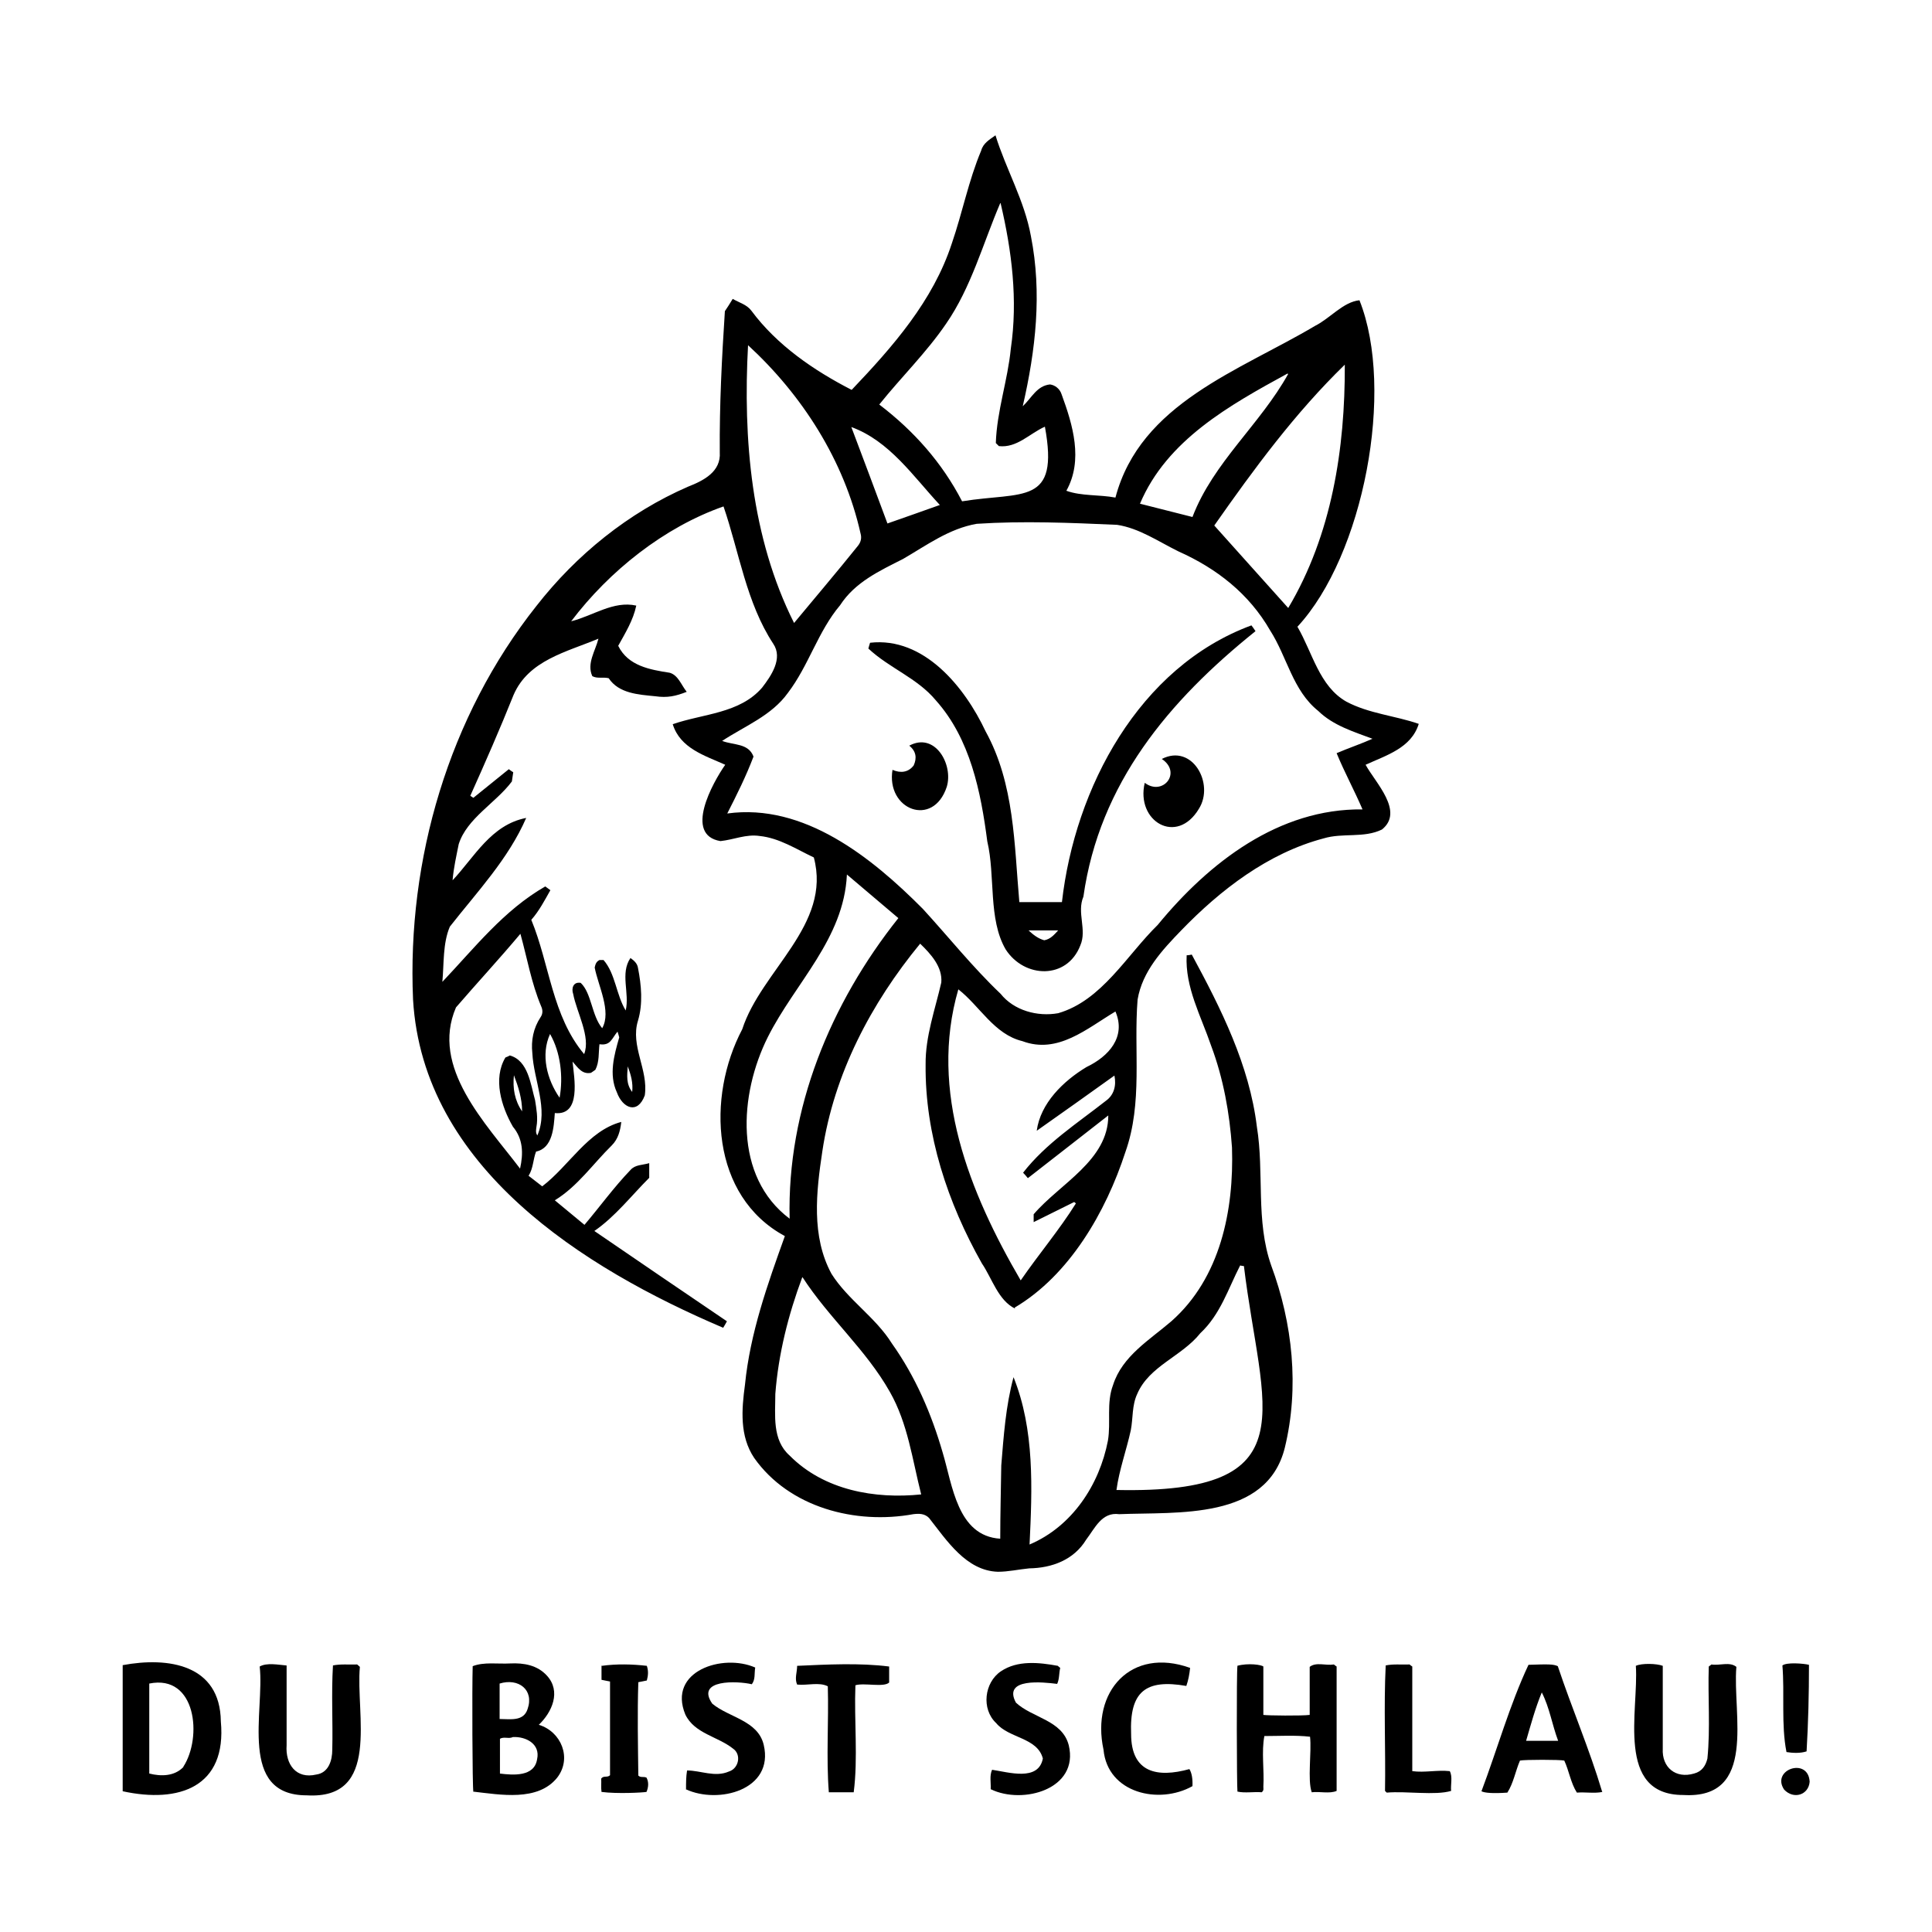 <?xml version="1.0" encoding="UTF-8"?> <svg xmlns="http://www.w3.org/2000/svg" id="b" viewBox="0 0 56.69 56.69"><defs><style>.d{fill:none;}</style></defs><g id="c"><g><rect class="d" width="56.69" height="56.69"></rect><g><path d="m29.79,38.4c-.5-.24-.68-.89-.98-1.33-1-1.77-1.67-3.78-1.65-5.83-.01-.83.28-1.62.46-2.41.04-.46-.31-.84-.62-1.14-1.44,1.75-2.53,3.82-2.87,6.09-.18,1.19-.33,2.5.27,3.6.48.76,1.29,1.27,1.77,2.04.69.97,1.16,2.06,1.49,3.2.29.96.43,2.45,1.69,2.53,0-.71.02-1.43.03-2.15.07-.86.13-1.74.36-2.59.62,1.54.55,3.27.47,4.91,1.25-.53,2.05-1.75,2.3-3.05.09-.54-.05-1.1.15-1.63.27-.85,1.07-1.32,1.71-1.87,1.44-1.27,1.84-3.26,1.78-5.1-.07-1-.25-2.02-.61-2.98-.3-.88-.77-1.72-.72-2.66.06,0,.1-.01.15-.02.86,1.59,1.69,3.24,1.91,5.05.22,1.35-.04,2.76.42,4.07.63,1.7.83,3.58.4,5.35-.53,2.13-3.14,1.88-4.86,1.95-.51-.07-.71.41-.97.75-.36.59-1,.83-1.67.84-.31.03-.61.1-.92.1-.93-.03-1.5-.92-2.02-1.58-.13-.13-.29-.13-.46-.11-1.69.31-3.64-.19-4.67-1.65-.43-.64-.37-1.42-.27-2.15.15-1.51.66-2.94,1.17-4.36-2.17-1.17-2.3-4.08-1.25-6.07.56-1.73,2.63-3.06,2.1-5.04-.51-.24-1.01-.57-1.59-.63-.4-.06-.76.11-1.15.15-1.08-.18-.23-1.71.14-2.24-.6-.27-1.32-.48-1.54-1.19.89-.31,1.96-.31,2.62-1.07.27-.35.62-.86.33-1.29-.79-1.2-1-2.69-1.46-4.03-1.74.61-3.35,1.89-4.47,3.37.64-.16,1.24-.61,1.91-.46-.09.43-.32.8-.53,1.18.29.59.93.7,1.51.79.25.07.34.36.5.56-.33.13-.57.18-.92.13-.5-.05-1.07-.08-1.37-.53-.18-.04-.33.02-.48-.06-.17-.37.09-.74.18-1.1-.93.39-2.05.63-2.49,1.65-.4,1-.83,1.98-1.27,2.96.03.02.06.04.09.06.35-.28.69-.56,1.04-.84.04.03.08.06.13.09-.01.09-.03.18-.04.27-.47.63-1.32,1.08-1.56,1.84-.07.35-.15.7-.18,1.06.64-.68,1.13-1.63,2.16-1.83-.52,1.2-1.44,2.17-2.24,3.19-.21.49-.17,1.09-.22,1.62.95-1,1.8-2.1,3.02-2.8.05.04.1.07.15.11-.17.3-.33.61-.56.87.54,1.31.61,2.82,1.55,3.94.2-.5-.22-1.23-.32-1.76-.06-.17,0-.37.22-.33.32.3.32.96.63,1.33.28-.49-.12-1.25-.22-1.78.02-.09.04-.17.14-.22h.12c.35.4.37,1.02.65,1.48.12-.51-.17-1.09.14-1.54.11.08.2.16.22.29.1.51.15,1.05,0,1.55-.23.74.31,1.44.2,2.19-.21.57-.65.38-.82-.09-.24-.52-.08-1.09.07-1.61-.01-.05-.03-.1-.05-.17-.17.2-.2.42-.53.37-.03.25,0,.52-.12.75-.05.04-.09.06-.13.09-.26.05-.38-.15-.54-.33.05.49.26,1.59-.52,1.51-.03.41-.06,1.03-.55,1.13-.09.23-.08.49-.22.71.13.1.26.2.4.31.79-.6,1.34-1.63,2.32-1.89-.03.26-.09.5-.28.69-.55.54-1,1.2-1.67,1.61.29.24.58.48.87.72.45-.53.86-1.1,1.35-1.61.14-.16.35-.14.55-.2v.43c-.52.52-1,1.14-1.61,1.56,1.3.89,2.59,1.77,3.89,2.65-.04.07-.07.13-.11.19-4.11-1.75-8.81-4.71-9.1-9.63-.18-4.11,1.05-8.31,3.62-11.55,1.17-1.5,2.7-2.74,4.45-3.5.46-.18.97-.44.93-1.01-.01-1.39.06-2.76.15-4.14.07-.1.15-.23.23-.36.19.11.42.17.55.35.75,1.01,1.83,1.75,2.94,2.32,1.2-1.26,2.39-2.61,2.94-4.3.31-.9.49-1.84.86-2.72.06-.22.24-.32.42-.45.31,1,.85,1.91,1.04,2.96.33,1.67.14,3.34-.24,4.99.26-.24.41-.6.8-.64.15.02.29.13.34.29.33.9.64,1.93.14,2.83.44.16.97.11,1.44.2.73-2.77,3.64-3.72,5.86-5.04.44-.22.82-.7,1.3-.75,1.05,2.63.12,7.49-1.82,9.58.44.75.64,1.75,1.44,2.2.66.35,1.43.41,2.12.65-.22.71-.95.92-1.56,1.2.29.53,1.14,1.37.48,1.9-.53.26-1.15.09-1.71.26-1.63.43-3.03,1.51-4.18,2.7-.56.58-1.14,1.2-1.28,2.03-.12,1.5.16,3.02-.36,4.48-.57,1.75-1.64,3.61-3.25,4.56Zm10.49-16.72c-.56-.21-1.16-.39-1.6-.82-.75-.6-.91-1.58-1.41-2.36-.62-1.08-1.57-1.82-2.69-2.32-.59-.29-1.15-.68-1.8-.78-1.37-.06-2.75-.12-4.12-.03-.81.14-1.47.63-2.16,1.03-.69.35-1.41.68-1.85,1.36-.65.77-.92,1.77-1.53,2.57-.48.67-1.26.97-1.93,1.41.33.13.77.06.92.46-.22.58-.49,1.12-.77,1.67,2.25-.31,4.24,1.29,5.74,2.8.76.83,1.46,1.71,2.28,2.49.39.49,1.08.68,1.69.57,1.28-.37,2.01-1.7,2.92-2.59,1.51-1.84,3.56-3.42,6.01-3.39-.24-.56-.53-1.09-.76-1.65.35-.15.71-.27,1.07-.43Zm-7.55,8c-.84.5-1.69,1.26-2.73.87-.83-.2-1.25-1.03-1.88-1.52-.87,2.99.33,5.97,1.83,8.54.53-.77,1.14-1.49,1.62-2.26-.01-.01-.03-.02-.05-.04-.39.19-.78.39-1.19.59v-.23c.77-.9,2.19-1.58,2.19-2.9-.8.62-1.57,1.23-2.36,1.84-.05-.06-.09-.11-.14-.16.67-.86,1.59-1.45,2.43-2.11.24-.17.31-.45.25-.74-.77.55-1.51,1.08-2.28,1.62.11-.81.78-1.46,1.46-1.87.65-.31,1.17-.88.85-1.63Zm-3.38-23.72c-.51,1.19-.85,2.47-1.59,3.54-.58.85-1.32,1.57-1.96,2.37,1.01.77,1.84,1.7,2.43,2.84,1.78-.29,2.86.14,2.43-2.19-.45.2-.82.63-1.35.57-.02-.02-.06-.06-.09-.09.03-.94.35-1.84.44-2.77.21-1.43.03-2.87-.3-4.27Zm7.04,31.17c-.35.68-.58,1.44-1.17,1.99-.54.68-1.5.96-1.85,1.78-.16.34-.12.71-.19,1.07-.13.59-.34,1.16-.42,1.75,5.7.12,4.25-2.33,3.74-6.57-.04,0-.07-.01-.12-.02Zm-12.85.35c-.41,1.1-.7,2.25-.79,3.42,0,.62-.1,1.35.42,1.81,1.01,1.02,2.5,1.28,3.86,1.14-.26-1.02-.39-2.08-.92-3.01-.7-1.24-1.79-2.17-2.56-3.36Zm-1.59-27.36c-.15,2.76.09,5.65,1.35,8.16.63-.76,1.26-1.5,1.87-2.26.09-.11.12-.23.08-.37-.48-2.14-1.71-4.06-3.31-5.53Zm2.9,15.55c-.09,1.88-1.52,3.17-2.32,4.76-.84,1.68-1.01,4.09.64,5.33-.08-3.22,1.2-6.32,3.19-8.82-.51-.43-1-.85-1.51-1.28Zm14.61-14.97c-1.46,1.42-2.66,3.05-3.83,4.72.72.8,1.44,1.61,2.17,2.42,1.28-2.15,1.67-4.68,1.66-7.14Zm-23.69,22.61c.33-.77-.11-1.61-.15-2.41-.04-.37.03-.73.24-1.05.07-.1.07-.21.02-.32-.29-.69-.41-1.41-.61-2.13-.62.74-1.27,1.44-1.89,2.16-.76,1.76.88,3.41,1.88,4.73.1-.45.09-.87-.21-1.23-.34-.59-.59-1.41-.22-2.03.05-.02.1-.04.13-.06.54.15.61.85.74,1.31.04.26.09.52.04.79-.01.08-.03.17.03.25Zm22.03-22.33s-.01-.01-.02-.02c-1.7.93-3.54,1.95-4.33,3.82.52.13,1.03.26,1.54.39.61-1.6,1.99-2.72,2.81-4.2Zm-10.22,3.84c-.79-.85-1.48-1.88-2.6-2.29.36.95.71,1.89,1.06,2.83.52-.18,1.02-.36,1.53-.54Zm-11.16,17.39c.11-.61.03-1.33-.28-1.87-.28.61-.09,1.34.28,1.87Zm-1.34-.66c-.04.38.02.74.24,1.06,0-.37-.11-.72-.24-1.06Zm3.47.49c.03-.27-.04-.51-.13-.75-.02.27-.05.52.13.75Z"></path><path d="m13.89,52.58c-.03-.13-.04-3.1-.02-3.69.33-.13.74-.06,1.1-.08.4-.02.8.05,1.08.36.42.46.15,1.07-.24,1.44.66.2.98.98.54,1.55-.57.71-1.67.5-2.47.41Zm.77-.54c.4.05,1.02.1,1.1-.42.1-.45-.33-.67-.71-.65-.12.06-.26-.02-.38.05v1.03Zm0-1.6c.31,0,.7.08.82-.29.2-.57-.27-.92-.82-.75v1.04Z"></path><path d="m3.6,48.86c1.34-.25,2.86-.02,2.88,1.65.18,1.93-1.23,2.41-2.88,2.05v-3.71Zm1.78,2.98c.56-.86.38-2.72-1-2.44v2.64c.35.09.74.08,1-.19Z"></path><path d="m36.3,48.88c.33-.09.72-.03.77.02v1.42c.12.02,1.13.03,1.36,0v-1.41c.19-.15.47-.03.71-.07.02.02.05.04.08.06v3.65c-.21.09-.5.01-.73.04-.13-.36,0-1.18-.05-1.63-.44-.05-.89-.02-1.34-.02-.09.46,0,1-.03,1.49,0,.05.02.11-.05.16-.22-.02-.49.03-.71-.02-.02-.13-.03-3.52,0-3.69Z"></path><path d="m50.14,48.9s.05-.04.08-.06c.24.04.53-.09.73.07-.12,1.38.63,3.89-1.56,3.76-2,0-1.3-2.49-1.39-3.79.17-.08.61-.07.79,0,0,.81,0,1.62,0,2.43-.03.55.38.89.92.73.23-.06.34-.23.39-.44.09-.9.01-1.81.04-2.71Z"></path><path d="m9.76,48.87c.25-.05.47-.02.72-.03.02.02.05.04.08.07-.13,1.39.63,3.9-1.56,3.77-2.02,0-1.23-2.47-1.38-3.78.21-.12.55-.05.79-.03,0,.78,0,1.56,0,2.34-.04.56.28,1,.87.86.36-.05.47-.41.47-.73.02-.82-.03-1.64.02-2.47Z"></path><path d="m47.02,52.58c-.24.05-.48,0-.75.02-.18-.28-.23-.64-.37-.94-.12-.03-1.17-.03-1.3,0-.13.3-.19.66-.37.94-.41.03-.67.01-.76-.04.46-1.22.83-2.54,1.38-3.71.59-.02.73-.02.86.04.41,1.23.93,2.44,1.3,3.68Zm-1.3-1.5c-.18-.48-.25-.97-.48-1.42-.19.46-.32.94-.46,1.42h.93Z"></path><path d="m31.05,48.89s.03.03.06.05c-.04.16-.02.32-.09.47-.4-.05-1.61-.19-1.21.55.48.45,1.36.51,1.55,1.25.31,1.29-1.35,1.75-2.29,1.29.01-.2-.04-.39.04-.57.48.07,1.36.35,1.49-.33-.16-.62-1-.59-1.37-1.04-.44-.41-.35-1.19.14-1.52.49-.33,1.12-.26,1.67-.16Z"></path><path d="m20.13,52.5c0-.19,0-.36.03-.55.4,0,.82.21,1.23.03.29-.09.37-.5.12-.67-.45-.36-1.13-.44-1.4-1-.53-1.28,1.1-1.8,2.05-1.38-.03.17.01.35-.1.49-.42-.1-1.66-.15-1.16.57.49.41,1.34.49,1.51,1.21.31,1.32-1.33,1.75-2.29,1.3Z"></path><path d="m34.92,48.95c-.02.18-.05.35-.11.52-1.2-.21-1.67.17-1.62,1.41,0,1.14.77,1.29,1.71,1.03.07.11.1.29.09.5-.98.55-2.49.21-2.61-1.07-.37-1.71.81-3.02,2.54-2.4Z"></path><path d="m25.06,52.59h-.74c-.08-1.03,0-2.08-.03-3.11-.26-.13-.59-.02-.9-.05-.08-.18,0-.36,0-.55.88-.04,1.84-.09,2.7.02v.47c-.16.15-.73,0-.99.08-.04,1.04.08,2.14-.05,3.14Z"></path><path d="m40.65,48.87c.24-.05.46-.02.71-.03.02.02.05.04.08.06v3.07c.37.05.73-.04,1.1,0,.09.16.02.41.04.58-.47.14-1.31,0-1.89.05-.01-.01-.04-.04-.05-.05.02-1.25-.04-2.46.02-3.68Z"></path><path d="m17.66,48.88c.43-.06.89-.05,1.32,0,.05.15.04.28,0,.43-.08.02-.16.03-.25.05-.03.91-.01,1.83,0,2.74.07.07.15.02.24.06.07.13.06.28,0,.42-.12.02-.86.06-1.32,0-.02-.14,0-.27-.01-.39.07-.1.18-.02.26-.1v-2.75c-.09-.02-.17-.03-.25-.05v-.42Z"></path><path d="m52.3,48.87c.12-.1.62-.06.78-.02,0,.86-.02,1.69-.07,2.54-.18.06-.41.05-.59.02-.16-.81-.05-1.71-.12-2.55Z"></path><path d="m53.1,52.28c-.03.39-.47.53-.75.23-.39-.59.71-.96.75-.23Z"></path><path d="m29.89,26.47h1.27c.38-3.35,2.26-6.9,5.56-8.12.04.05.08.11.12.17-2.54,2.04-4.58,4.46-5.05,7.79-.2.47.11.97-.09,1.43-.39,1.01-1.64.97-2.19.12-.52-.89-.3-2.16-.54-3.17-.19-1.46-.5-3.01-1.51-4.14-.55-.66-1.36-.94-1.98-1.52.02-.06.03-.12.05-.17,1.58-.18,2.78,1.3,3.39,2.6.85,1.54.84,3.32.99,5.01Zm1.16.83h-.87c.14.13.28.24.46.29.18-.03.29-.16.41-.29Z"></path><path d="m34.09,22.27c.9-.46,1.55.73,1.09,1.46-.65,1.09-1.86.37-1.59-.76.53.4,1.1-.3.5-.7Z"></path><path d="m26.19,22.59c.23.1.46.08.62-.13.1-.22.07-.42-.13-.58.76-.41,1.3.56,1.1,1.21-.4,1.21-1.79.67-1.59-.51Z"></path></g></g></g></svg> 